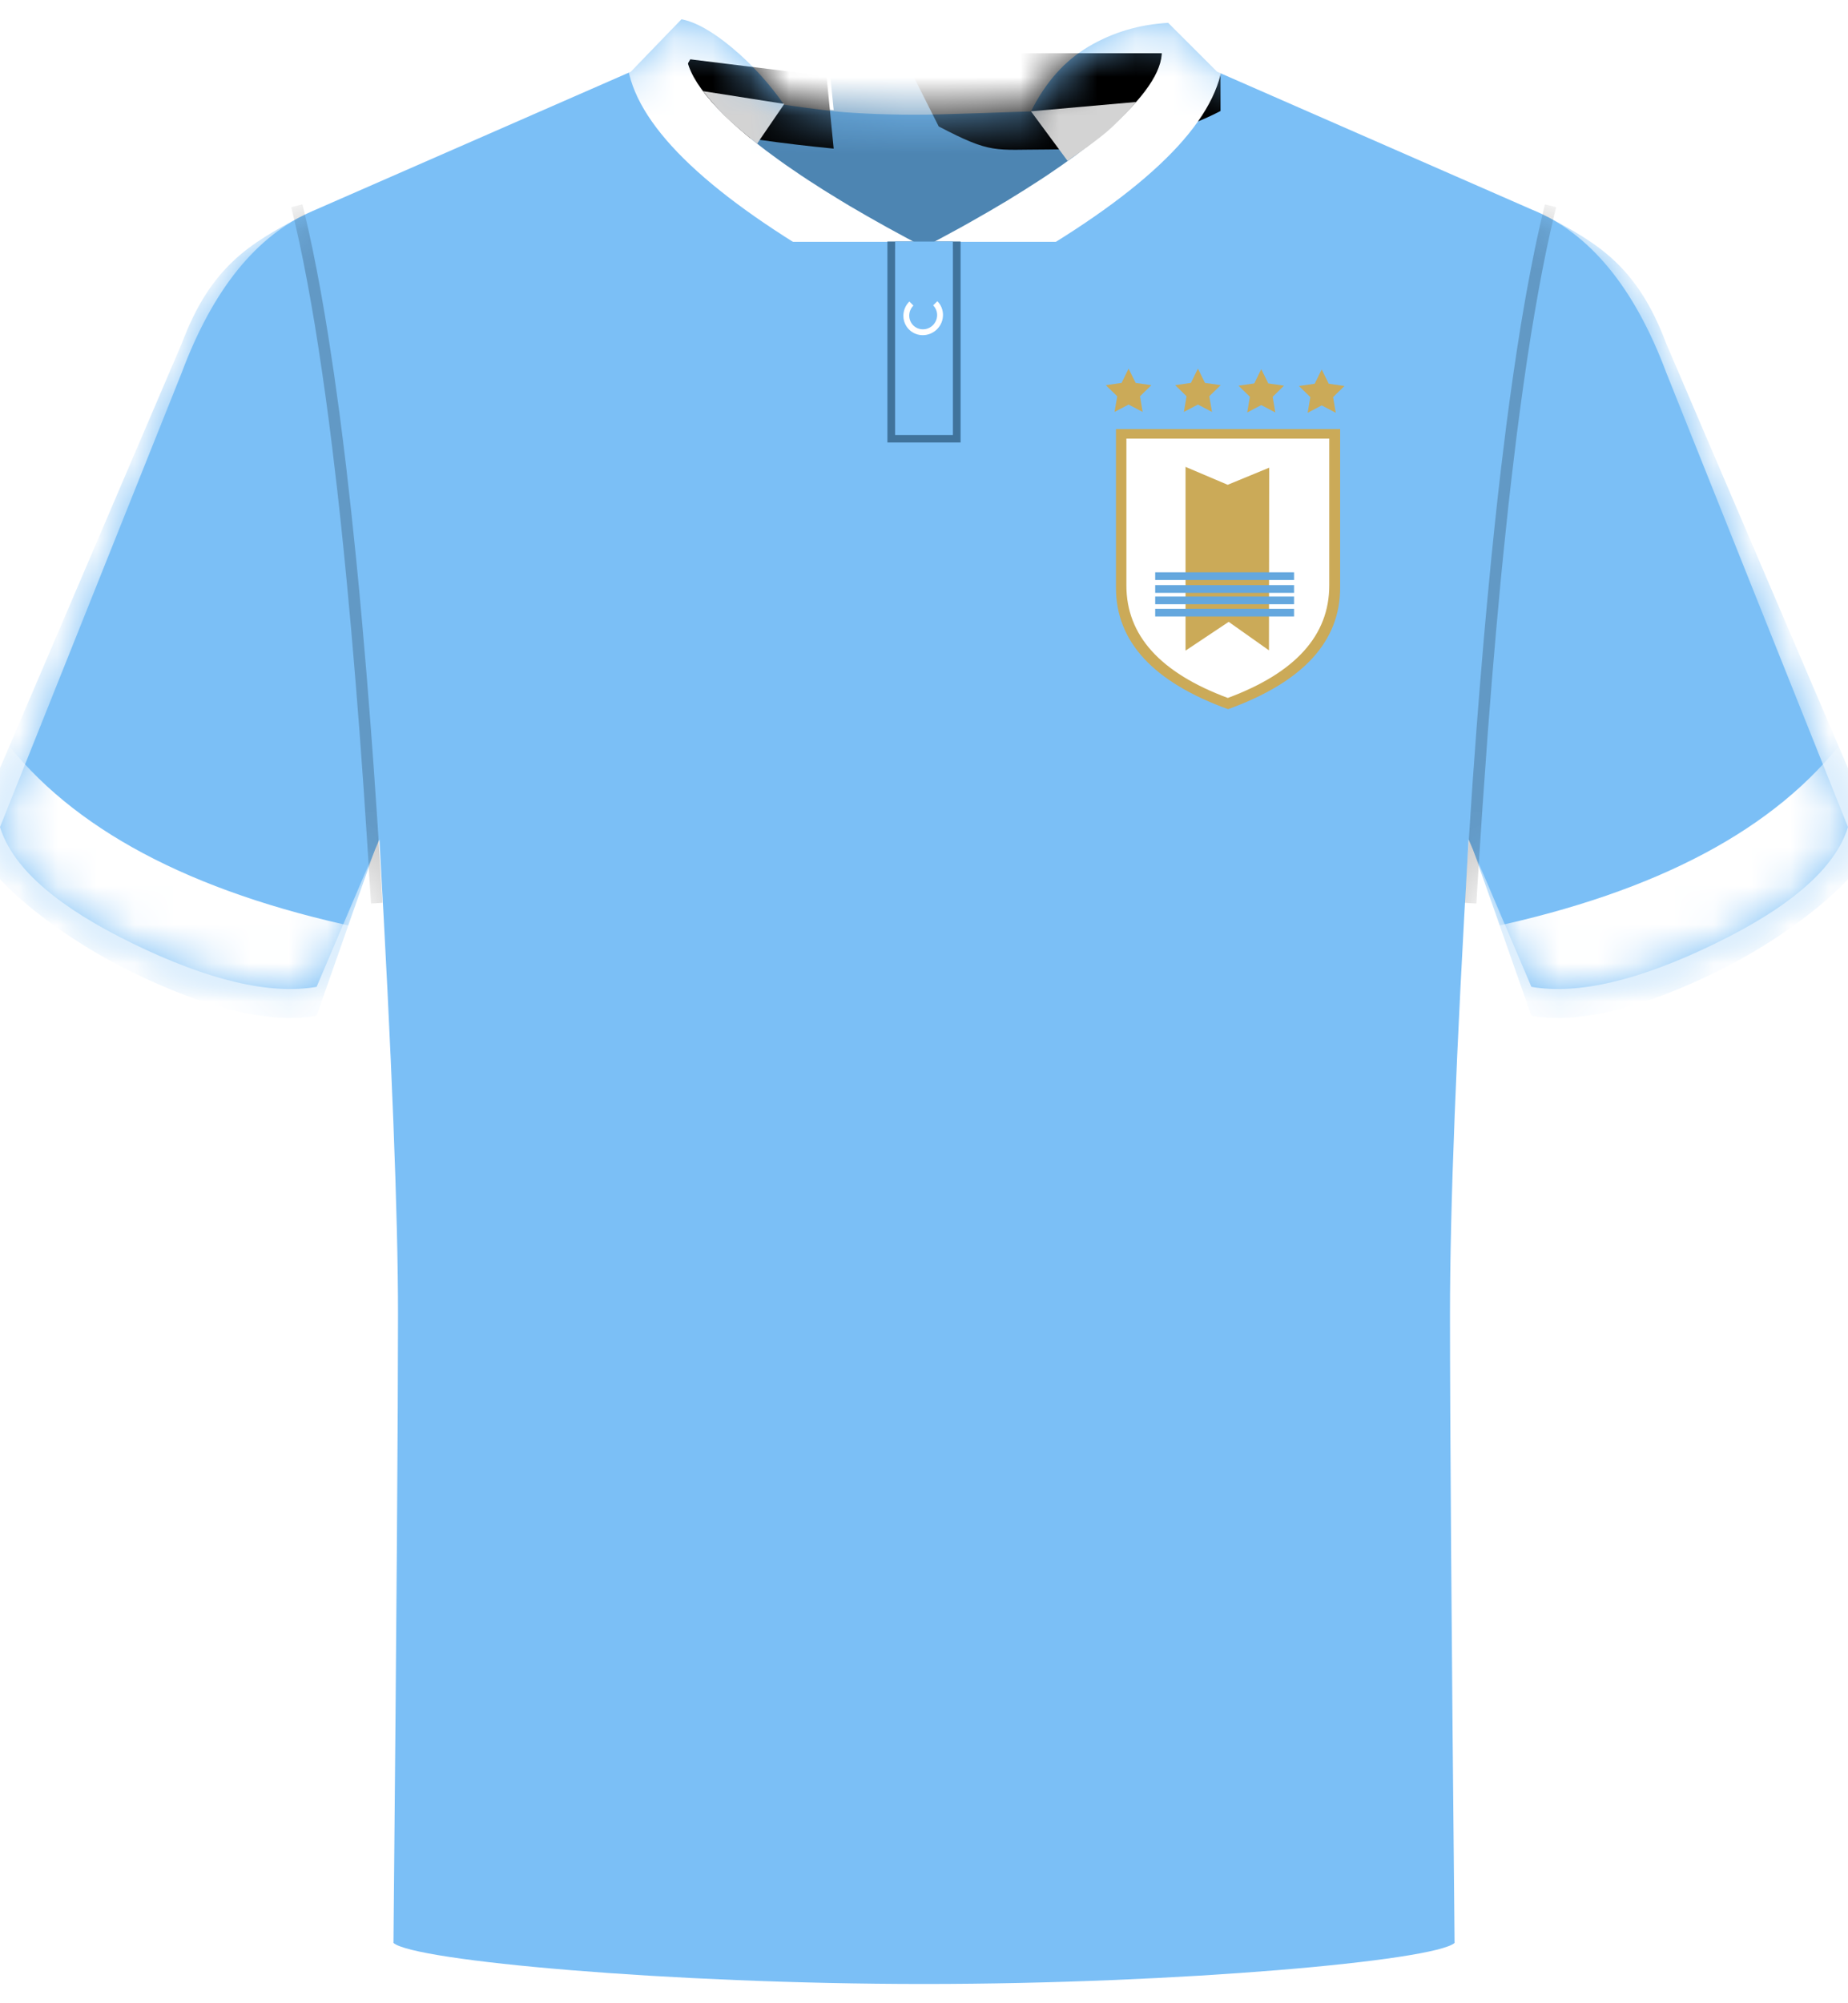 <?xml version="1.0" encoding="UTF-8"?><svg xmlns="http://www.w3.org/2000/svg" xmlns:xlink="http://www.w3.org/1999/xlink" width="48px" height="52px" viewBox="0 0 48 52" version="1.1">
    <title>Uruguay_Home</title>
    <defs>
        <path d="M10.22,49.935 C10.299,41.609 10.338,36.169 10.338,33.616 C10.338,31.062 10.177,26.954 9.854,21.291 L8.224,25.116 C7.011,25.326 5.418,24.951 3.446,23.991 C1.527,23.058 0.387,22.079 0.028,21.054 L0,20.969 L4.725,9.16 C5.534,7.006 6.661,5.614 8.106,4.984 L16.384,1.363 L17.701,0 C18.07,0.071 18.506,0.316 19.011,0.736 C19.516,1.156 19.968,1.651 20.368,2.22 C21.114,2.326 21.639,2.391 21.943,2.414 C22.583,2.462 23.51,2.495 24.441,2.468 C25.148,2.448 25.927,2.423 26.778,2.392 C27.156,1.636 27.656,1.074 28.279,0.707 C28.902,0.34 29.59,0.136 30.342,0.093 L31.614,1.363 L39.776,4.935 C41.278,5.539 42.445,6.948 43.275,9.16 L48,20.969 C47.675,22.024 46.527,23.032 44.554,23.991 C42.582,24.951 40.989,25.326 39.776,25.116 L38.146,21.291 C37.823,26.758 37.662,30.866 37.662,33.616 C37.662,36.366 37.701,41.805 37.781,49.935 C37.246,50.399 30.623,51 24.001,51 C17.378,51 10.755,50.399 10.22,49.935 Z" id="path-1"/>
        <path d="M4.998,3.279 L10.473,16.062 C10.148,17.118 8.25,18.65 6.277,19.61 C4.304,20.57 2.712,20.945 1.499,20.735 L0,16.466 L0.101,14.944 L0.206,13.481 L0.279,12.537 L0.391,11.171 L0.469,10.293 L0.548,9.441 L0.63,8.615 L0.756,7.424 L0.886,6.291 L0.975,5.569 L1.067,4.872 L1.16,4.202 L1.255,3.557 L1.352,2.938 L1.452,2.346 L1.553,1.779 L1.656,1.238 C1.673,1.15 1.691,1.063 1.708,0.978 L1.814,0.476 L1.922,0 C3.222,0.686 4.247,1.279 4.998,3.279 Z" id="path-3"/>
        <path d="M4.998,3.279 L10.473,16.062 C10.148,17.118 8.25,18.65 6.277,19.61 C4.304,20.57 2.712,20.945 1.499,20.735 L0,16.466 L0.101,14.944 L0.206,13.481 L0.279,12.537 L0.391,11.171 L0.469,10.293 L0.548,9.441 L0.63,8.615 L0.756,7.424 L0.886,6.291 L0.975,5.569 L1.067,4.872 L1.16,4.202 L1.255,3.557 L1.352,2.938 L1.452,2.346 L1.553,1.779 L1.656,1.238 C1.673,1.15 1.691,1.063 1.708,0.978 L1.814,0.476 L1.922,0 C3.222,0.686 4.247,1.279 4.998,3.279 Z" id="path-5"/>
        <path d="M1.288,0 C3.069,2.352 6.152,3.993 10.539,4.925 C10.535,5.103 10.061,6.286 9.117,8.473 C6.237,8.325 4.36,8.113 3.488,7.836 C2.178,7.422 0.425,6.758 0.066,5.842 C-0.173,5.23 0.234,3.283 1.288,0 Z" id="path-7"/>
        <path d="M0.791,1.559 C2.572,3.91 5.656,5.552 10.043,6.483 C10.039,6.662 9.565,7.844 8.62,10.031 C5.74,9.883 3.864,9.671 2.991,9.395 C1.682,8.981 -0.071,8.317 -0.43,7.4 C-0.669,6.789 -0.262,4.842 0.791,1.559 Z" id="path-9"/>
        <path d="M1.288,0 C3.069,2.352 6.152,3.993 10.539,4.925 C10.535,5.103 10.061,6.286 9.117,8.473 C6.237,8.325 4.36,8.113 3.488,7.836 C2.178,7.422 0.425,6.758 0.066,5.842 C-0.173,5.23 0.234,3.283 1.288,0 Z" id="path-11"/>
        <path d="M0.843,1.511 C2.624,3.863 5.708,5.504 10.095,6.436 C10.091,6.614 9.616,7.797 8.672,9.984 C5.792,9.836 3.916,9.624 3.043,9.348 C1.734,8.933 -0.019,8.27 -0.378,7.353 C-0.618,6.741 -0.211,4.794 0.843,1.511 Z" id="path-13"/>
        <path d="M15.43,4.357 L15.43,5.857 C14.051,6.577 12.308,6.857 10.928,6.857 C9.548,6.857 9.489,6.978 8.11,6.258 L7.152,4.357 L15.43,4.357 Z" id="path-15"/>
        <filter x="-18.1%" y="-59.8%" width="136.2%" height="219.6%" filterUnits="objectBoundingBox" id="filter-16">
            <feGaussianBlur stdDeviation="1" in="SourceAlpha" result="shadowBlurInner1"/>
            <feOffset dx="0" dy="1" in="shadowBlurInner1" result="shadowOffsetInner1"/>
            <feComposite in="shadowOffsetInner1" in2="SourceAlpha" operator="arithmetic" k2="-1" k3="1" result="shadowInnerInner1"/>
            <feColorMatrix values="0 0 0 0 0   0 0 0 0 0   0 0 0 0 0  0 0 0 0.27 0" type="matrix" in="shadowInnerInner1"/>
        </filter>
        <path d="M5.197,4.951 L5.382,6.834 C4.717,6.77 4.067,6.693 3.433,6.602 C2.799,6.512 2.19,6.41 1.606,6.295 C1.443,5.819 1.365,5.466 1.372,5.236 C1.376,5.07 1.472,4.83 1.657,4.516 L5.197,4.951 Z" id="path-17"/>
        <filter x="-37.4%" y="-64.7%" width="174.8%" height="229.5%" filterUnits="objectBoundingBox" id="filter-18">
            <feGaussianBlur stdDeviation="1" in="SourceAlpha" result="shadowBlurInner1"/>
            <feOffset dx="0" dy="1" in="shadowBlurInner1" result="shadowOffsetInner1"/>
            <feComposite in="shadowOffsetInner1" in2="SourceAlpha" operator="arithmetic" k2="-1" k3="1" result="shadowInnerInner1"/>
            <feColorMatrix values="0 0 0 0 0   0 0 0 0 0   0 0 0 0 0  0 0 0 0.266 0" type="matrix" in="shadowInnerInner1"/>
        </filter>
        <path d="M7.678,0 C11.918,0 15.355,2.351 15.355,5.25 C15.355,6.564 14.172,8.025 11.805,9.633 L11.375,9.918 C11.302,9.966 11.227,10.014 11.151,10.062 L10.684,10.352 C10.604,10.4 10.524,10.449 10.442,10.498 L9.938,10.792 C9.766,10.891 9.59,10.99 9.41,11.09 L8.857,11.39 C8.763,11.44 8.668,11.491 8.571,11.541 L7.982,11.846 C7.881,11.897 7.78,11.949 7.678,12 L7.076,11.693 C6.879,11.592 6.687,11.491 6.498,11.39 L5.946,11.09 C5.765,10.99 5.589,10.891 5.417,10.792 L4.914,10.498 L4.435,10.207 C4.279,10.11 4.128,10.014 3.98,9.918 L3.55,9.633 C1.183,8.025 0,6.564 0,5.25 C0,2.351 3.437,0 7.678,0 Z M7.678,1.5 C4.171,1.5 1.5,3.327 1.5,5.25 C1.5,5.876 2.185,6.758 3.581,7.814 L3.916,8.06 C3.974,8.102 4.033,8.144 4.093,8.186 L4.466,8.441 C4.53,8.484 4.596,8.528 4.662,8.571 L5.073,8.835 L5.51,9.104 C5.584,9.15 5.66,9.195 5.737,9.241 L6.212,9.517 L6.713,9.799 L7.239,10.085 L7.678,10.315 L8.116,10.085 L8.643,9.799 C8.728,9.751 8.813,9.704 8.896,9.657 L9.384,9.378 C9.543,9.286 9.697,9.194 9.847,9.104 L10.283,8.834 L10.695,8.57 C10.761,8.527 10.826,8.484 10.891,8.441 L11.264,8.185 L11.611,7.935 L11.933,7.691 L12.23,7.454 C13.273,6.595 13.809,5.868 13.852,5.322 L13.855,5.25 C13.855,3.327 11.184,1.5 7.678,1.5 Z" id="path-19"/>
        <path d="M7.678,0 C11.918,0 15.355,2.351 15.355,5.25 C15.355,6.564 14.172,8.025 11.805,9.633 L11.375,9.918 C11.302,9.966 11.227,10.014 11.151,10.062 L10.684,10.352 C10.604,10.4 10.524,10.449 10.442,10.498 L9.938,10.792 C9.766,10.891 9.59,10.99 9.41,11.09 L8.857,11.39 C8.763,11.44 8.668,11.491 8.571,11.541 L7.982,11.846 C7.881,11.897 7.78,11.949 7.678,12 L7.076,11.693 C6.879,11.592 6.687,11.491 6.498,11.39 L5.946,11.09 C5.765,10.99 5.589,10.891 5.417,10.792 L4.914,10.498 L4.435,10.207 C4.279,10.11 4.128,10.014 3.98,9.918 L3.55,9.633 C1.183,8.025 0,6.564 0,5.25 C0,2.351 3.437,0 7.678,0 Z M7.678,1.05 C3.951,1.05 1.05,3.034 1.05,5.25 C1.05,6.164 2.086,7.38 4.189,8.797 L4.596,9.065 C4.736,9.155 4.88,9.246 5.028,9.337 L5.485,9.615 C5.563,9.661 5.643,9.708 5.723,9.755 L6.218,10.038 C6.302,10.086 6.388,10.134 6.475,10.181 L7.007,10.471 C7.098,10.52 7.19,10.568 7.283,10.617 L7.677,10.822 L8.072,10.617 L8.618,10.326 C8.795,10.229 8.969,10.133 9.138,10.038 L9.632,9.755 C9.793,9.661 9.95,9.568 10.102,9.475 L10.547,9.201 C10.619,9.155 10.69,9.11 10.759,9.065 L11.166,8.797 C11.561,8.531 11.917,8.272 12.237,8.022 L12.544,7.773 C12.691,7.65 12.829,7.53 12.958,7.411 L13.203,7.176 C13.901,6.48 14.266,5.861 14.302,5.337 L14.305,5.25 C14.305,3.034 11.404,1.05 7.678,1.05 Z" id="path-21"/>
        <path d="M0,0 L5.269,0 C5.269,1.247 5.269,2.518 5.269,3.812 C5.269,5.107 4.391,6.079 2.634,6.731 C0.878,6.079 0,5.107 0,3.812 C0,2.518 0,1.247 0,0 Z" id="path-23"/>
    </defs>
    <g id="Uruguay_Home" stroke="none" stroke-width="1" fill="none" fill-rule="evenodd">
        <g id="TeamKit-/-Sheff_Wed" transform="translate(0, 0.5)">
            <mask id="mask-2" fill="white">
                <use xlink:href="#path-1"/>
            </mask>
            <use id="Shirt-Mask" fill="#7BBFF6" xlink:href="#path-1"/>
            <g id="Sleeves" mask="url(#mask-2)">
                <g transform="translate(-0.75, 5.131)">
                    <g id="Right" transform="translate(39.027, 0)">
                        <mask id="mask-4" fill="white">
                            <use xlink:href="#path-3"/>
                        </mask>
                        <use id="Mask" fill="#7BBFF6" xlink:href="#path-3"/>
                    </g>
                    <g id="Let-Arm" transform="translate(5.236, 10.396) scale(-1, 1) translate(-5.236, -10.396) ">
                        <mask id="mask-6" fill="white">
                            <use xlink:href="#path-5"/>
                        </mask>
                        <use id="Mask" fill="#7BBFF6" xlink:href="#path-5"/>
                    </g>
                </g>
            </g>
            <g id="Cuffs" mask="url(#mask-2)">
                <g transform="translate(-1.211, 18.658)">
                    <g id="Left">
                        <mask id="mask-8" fill="white">
                            <use xlink:href="#path-7"/>
                        </mask>
                        <use id="Mask" fill="#FFFFFF" xlink:href="#path-7"/>
                        <mask id="mask-10" fill="white">
                            <use xlink:href="#path-9"/>
                        </mask>
                        <use id="Mask-Copy" fill="#FFFFFF" xlink:href="#path-9"/>
                    </g>
                    <g id="Right" transform="translate(45.151, 4.236) scale(-1, 1) translate(-45.151, -4.236) translate(39.882, 0)">
                        <mask id="mask-12" fill="white">
                            <use xlink:href="#path-11"/>
                        </mask>
                        <use id="Mask" fill="#FFFFFF" xlink:href="#path-11"/>
                        <mask id="mask-14" fill="white">
                            <use xlink:href="#path-13"/>
                        </mask>
                        <use id="Mask-Copy" fill="#FFFFFF" xlink:href="#path-13"/>
                    </g>
                </g>
            </g>
            <g id="Arm-Seams" mask="url(#mask-2)" fill="#000000" fill-opacity="0.2" fill-rule="nonzero">
                <g transform="translate(7.565, 4.805)">
                    <path d="M30.484,0.072 L30.775,0 L30.885,0.459 L30.992,0.944 C31.01,1.027 31.027,1.111 31.045,1.196 L31.149,1.72 L31.252,2.269 C31.269,2.362 31.285,2.457 31.302,2.553 L31.402,3.141 L31.499,3.755 L31.594,4.394 L31.688,5.059 L31.78,5.75 L31.913,6.835 L32,7.59 L32.084,8.372 L32.167,9.179 L32.287,10.437 L32.365,11.309 L32.478,12.664 L32.551,13.6 L32.657,15.052 L32.791,17.079 L32.855,18.131 L32.555,18.149 L32.493,17.12 L32.395,15.623 L32.259,13.714 L32.152,12.348 L32.04,11.037 L31.925,9.781 L31.845,8.975 L31.723,7.813 L31.638,7.069 L31.509,5.999 L31.42,5.317 L31.329,4.659 L31.237,4.027 L31.143,3.419 L31.046,2.836 L30.948,2.278 L30.849,1.744 L30.747,1.235 L30.643,0.751 L30.538,0.292 L30.484,0.072 Z" id="Right" transform="translate(31.669, 9.074) scale(-1, 1) translate(-31.669, -9.074) "/>
                    <path d="M0.291,0 L0.346,0.226 L0.454,0.698 L0.561,1.196 L0.665,1.72 L0.768,2.269 L0.868,2.844 L0.966,3.445 L1.11,4.394 L1.25,5.402 L1.34,6.105 L1.429,6.835 L1.558,7.978 L1.683,9.179 L1.764,10.011 L1.842,10.87 L1.957,12.206 L2.067,13.6 L2.138,14.562 L2.24,16.053 L2.339,17.602 L2.37,18.131 L2.071,18.149 L1.976,16.615 L1.878,15.137 L1.775,13.714 L1.667,12.348 L1.556,11.037 L1.44,9.781 L1.361,8.975 L1.28,8.194 L1.197,7.438 L1.068,6.349 L0.981,5.655 L0.891,4.985 L0.799,4.34 L0.706,3.72 L0.611,3.124 L0.514,2.554 L0.415,2.008 L0.314,1.487 L0.211,0.99 L0.106,0.519 C0.089,0.442 0.071,0.367 0.053,0.292 L0,0.072 L0.291,0 Z" id="Left"/>
                </g>
            </g>
            <g id="Neck" mask="url(#mask-2)">
                <g transform="translate(16.272, -4.476)">
                    <path d="M0.969,5.892 L14.478,5.976 C11.914,9.199 9.664,10.811 7.728,10.811 C5.791,10.811 3.539,9.171 0.969,5.892 Z" id="Neck-Inside" fill="#4D85B2" fill-rule="evenodd"/>
                    <g id="Nack-Back-White" fill="none" fill-rule="nonzero">
                        <use fill="#FFFFFF" xlink:href="#path-15"/>
                        <use fill="black" fill-opacity="1" filter="url(#filter-16)" xlink:href="#path-15"/>
                    </g>
                    <g id="Nack-Back-White" fill="none" fill-rule="nonzero">
                        <use fill="#FFFFFF" xlink:href="#path-17"/>
                        <use fill="black" fill-opacity="1" filter="url(#filter-18)" xlink:href="#path-17"/>
                    </g>
                    <g id="Path-3" stroke-width="1" fill="none" fill-rule="evenodd" transform="translate(0.05, 0.075)">
                        <mask id="mask-20" fill="white">
                            <use xlink:href="#path-19"/>
                        </mask>
                        <use id="Mask" fill="#FFFFFF" fill-rule="nonzero" xlink:href="#path-19"/>
                    </g>
                    <g id="Rectangle" stroke-width="1" fill="none" fill-rule="evenodd" transform="translate(0.05, 0.075)">
                        <mask id="mask-22" fill="white">
                            <use xlink:href="#path-21"/>
                        </mask>
                        <use id="Mask" fill="#FFFFFF" fill-rule="nonzero" xlink:href="#path-21"/>
                    </g>
                    <path d="M7.753,0 C3.476,0 0,2.377 0,5.325 C0,6.864 1.567,8.58 4.697,10.485 L5.191,10.78 C5.529,10.977 5.883,11.176 6.253,11.378 L6.821,11.681 L7.414,11.988 C7.514,12.039 7.616,12.09 7.719,12.142 L8.332,11.834 L8.919,11.529 C9.398,11.276 9.851,11.026 10.277,10.78 L10.776,10.485 C13.938,8.58 15.505,6.864 15.505,5.325 C15.505,2.377 12.03,0 7.753,0 Z M7.753,0.15 C11.956,0.15 15.355,2.474 15.355,5.325 C15.355,6.499 14.378,7.804 12.421,9.235 L12.03,9.514 C11.963,9.561 11.895,9.607 11.825,9.654 L11.398,9.938 L10.946,10.224 L10.469,10.514 L9.968,10.806 C9.882,10.855 9.796,10.905 9.708,10.954 L9.171,11.251 C8.987,11.351 8.8,11.451 8.608,11.552 L8.022,11.855 C7.922,11.906 7.821,11.957 7.719,12.008 C7.514,11.904 7.313,11.8 7.116,11.697 L6.538,11.389 C6.444,11.338 6.35,11.287 6.258,11.236 L5.717,10.933 L5.201,10.633 L4.71,10.336 C4.232,10.041 3.791,9.751 3.387,9.465 L2.996,9.182 C1.103,7.771 0.15,6.484 0.15,5.325 C0.15,2.474 3.549,0.15 7.753,0.15 Z" id="Neck-Front" fill="#FFFFFF" fill-rule="nonzero"/>
                    <rect id="Rectangle" fill="#7BBFF6" fill-rule="evenodd" x="3.567" y="10.253" width="8.372" height="1.889"/>
                    <path d="M4.1,6.673 L3.393,7.705 C3.072,7.45 2.811,7.228 2.611,7.039 C2.412,6.85 2.204,6.618 1.989,6.342 L4.1,6.673 Z" id="Path-4" fill="#D3D3D3" fill-rule="evenodd"/>
                </g>
            </g>
            <g id="Collar" mask="url(#mask-2)">
                <g transform="translate(23.05, 5.769)">
                    <path d="M1.9,0 L0,0 L0,5.217 L1.9,5.217 L1.9,0 Z M1.7,0.204 L1.7,5.014 L0.2,5.014 L0.2,0.204 L1.7,0.204 Z" id="Collar" fill="#40739C" fill-rule="nonzero"/>
                    <rect id="Collar" fill="#7BBFF6" fill-rule="evenodd" x="0.2" y="0" width="1.5" height="5.025"/>
                    <path d="M0.929,1.397 C1.21,1.397 1.438,1.63 1.438,1.917 C1.438,2.204 1.21,2.437 0.929,2.437 C0.673,2.437 0.462,2.244 0.426,1.994 L0.42,1.917 L0.57,1.917 C0.57,2.119 0.731,2.283 0.929,2.283 C1.127,2.283 1.288,2.119 1.288,1.917 C1.288,1.737 1.161,1.587 0.993,1.556 L0.929,1.55 L0.929,1.397 Z" id="Button" fill="#FFFFFF" fill-rule="nonzero" transform="translate(0.929, 1.917) rotate(45) translate(-0.929, -1.917) "/>
                </g>
            </g>
            <g id="Badge" mask="url(#mask-2)" fill="#CBAA58">
                <g transform="translate(28.693, 9.069)">
                    <polygon id="Star" points="0.621 0.932 0.256 1.124 0.326 0.718 0.03 0.43 0.439 0.37 0.621 0.001 0.804 0.37 1.212 0.43 0.917 0.718 0.986 1.124"/>
                    <polygon id="Star-Copy-4" points="5.637 0.954 5.272 1.146 5.342 0.739 5.046 0.451 5.455 0.392 5.637 0.022 5.82 0.392 6.228 0.451 5.933 0.739 6.002 1.146"/>
                    <polygon id="Star-Copy-2" points="2.422 0.932 2.057 1.124 2.127 0.717 1.831 0.429 2.24 0.37 2.422 0 2.605 0.37 3.013 0.429 2.717 0.717 2.787 1.124"/>
                    <polygon id="Star-Copy-3" points="4.067 0.946 3.702 1.138 3.772 0.731 3.476 0.443 3.885 0.384 4.067 0.014 4.25 0.384 4.658 0.443 4.363 0.731 4.432 1.138"/>
                </g>
            </g>
            <path d="M26.778,2.389 L27.728,3.675 C28.198,3.352 28.54,3.099 28.754,2.916 C28.967,2.733 29.22,2.477 29.512,2.147 L26.778,2.389 Z" id="Path-5" fill="#D3D3D3" mask="url(#mask-2)"/>
        </g>
        <g id="Team-Badge" transform="translate(28.986, 11.137)">
            <path d="M0,0 L5.823,0 C5.823,1.348 5.823,2.721 5.823,4.119 C5.823,5.518 4.853,6.569 2.912,7.272 C0.971,6.569 0,5.518 0,4.119 C0,2.721 0,1.348 0,0 Z" id="BG-White" fill="#CBAA58"/>
            <g id="Rectangle" transform="translate(0.271, 0.249)">
                <mask id="mask-24" fill="white">
                    <use xlink:href="#path-23"/>
                </mask>
                <use id="Mask" fill="#FFFFFF" xlink:href="#path-23"/>
            </g>
            <polygon id="Path-2" fill="#CBAA58" points="1.807 0.982 1.807 5.752 2.928 5.005 3.974 5.745 3.98 1.003 2.902 1.447"/>
        </g>
        <line x1="30.005" y1="15.289" x2="33.612" y2="15.289" id="Path-285" stroke="#64A7DE" stroke-width="0.2"/>
        <line x1="30.005" y1="15.584" x2="33.612" y2="15.584" id="Path-285" stroke="#64A7DE" stroke-width="0.2"/>
        <line x1="30.005" y1="15.903" x2="33.612" y2="15.903" id="Path-285" stroke="#64A7DE" stroke-width="0.2"/>
        <line x1="30.005" y1="14.955" x2="33.612" y2="14.955" id="Path-285" stroke="#64A7DE" stroke-width="0.2"/>
    </g>
</svg>
